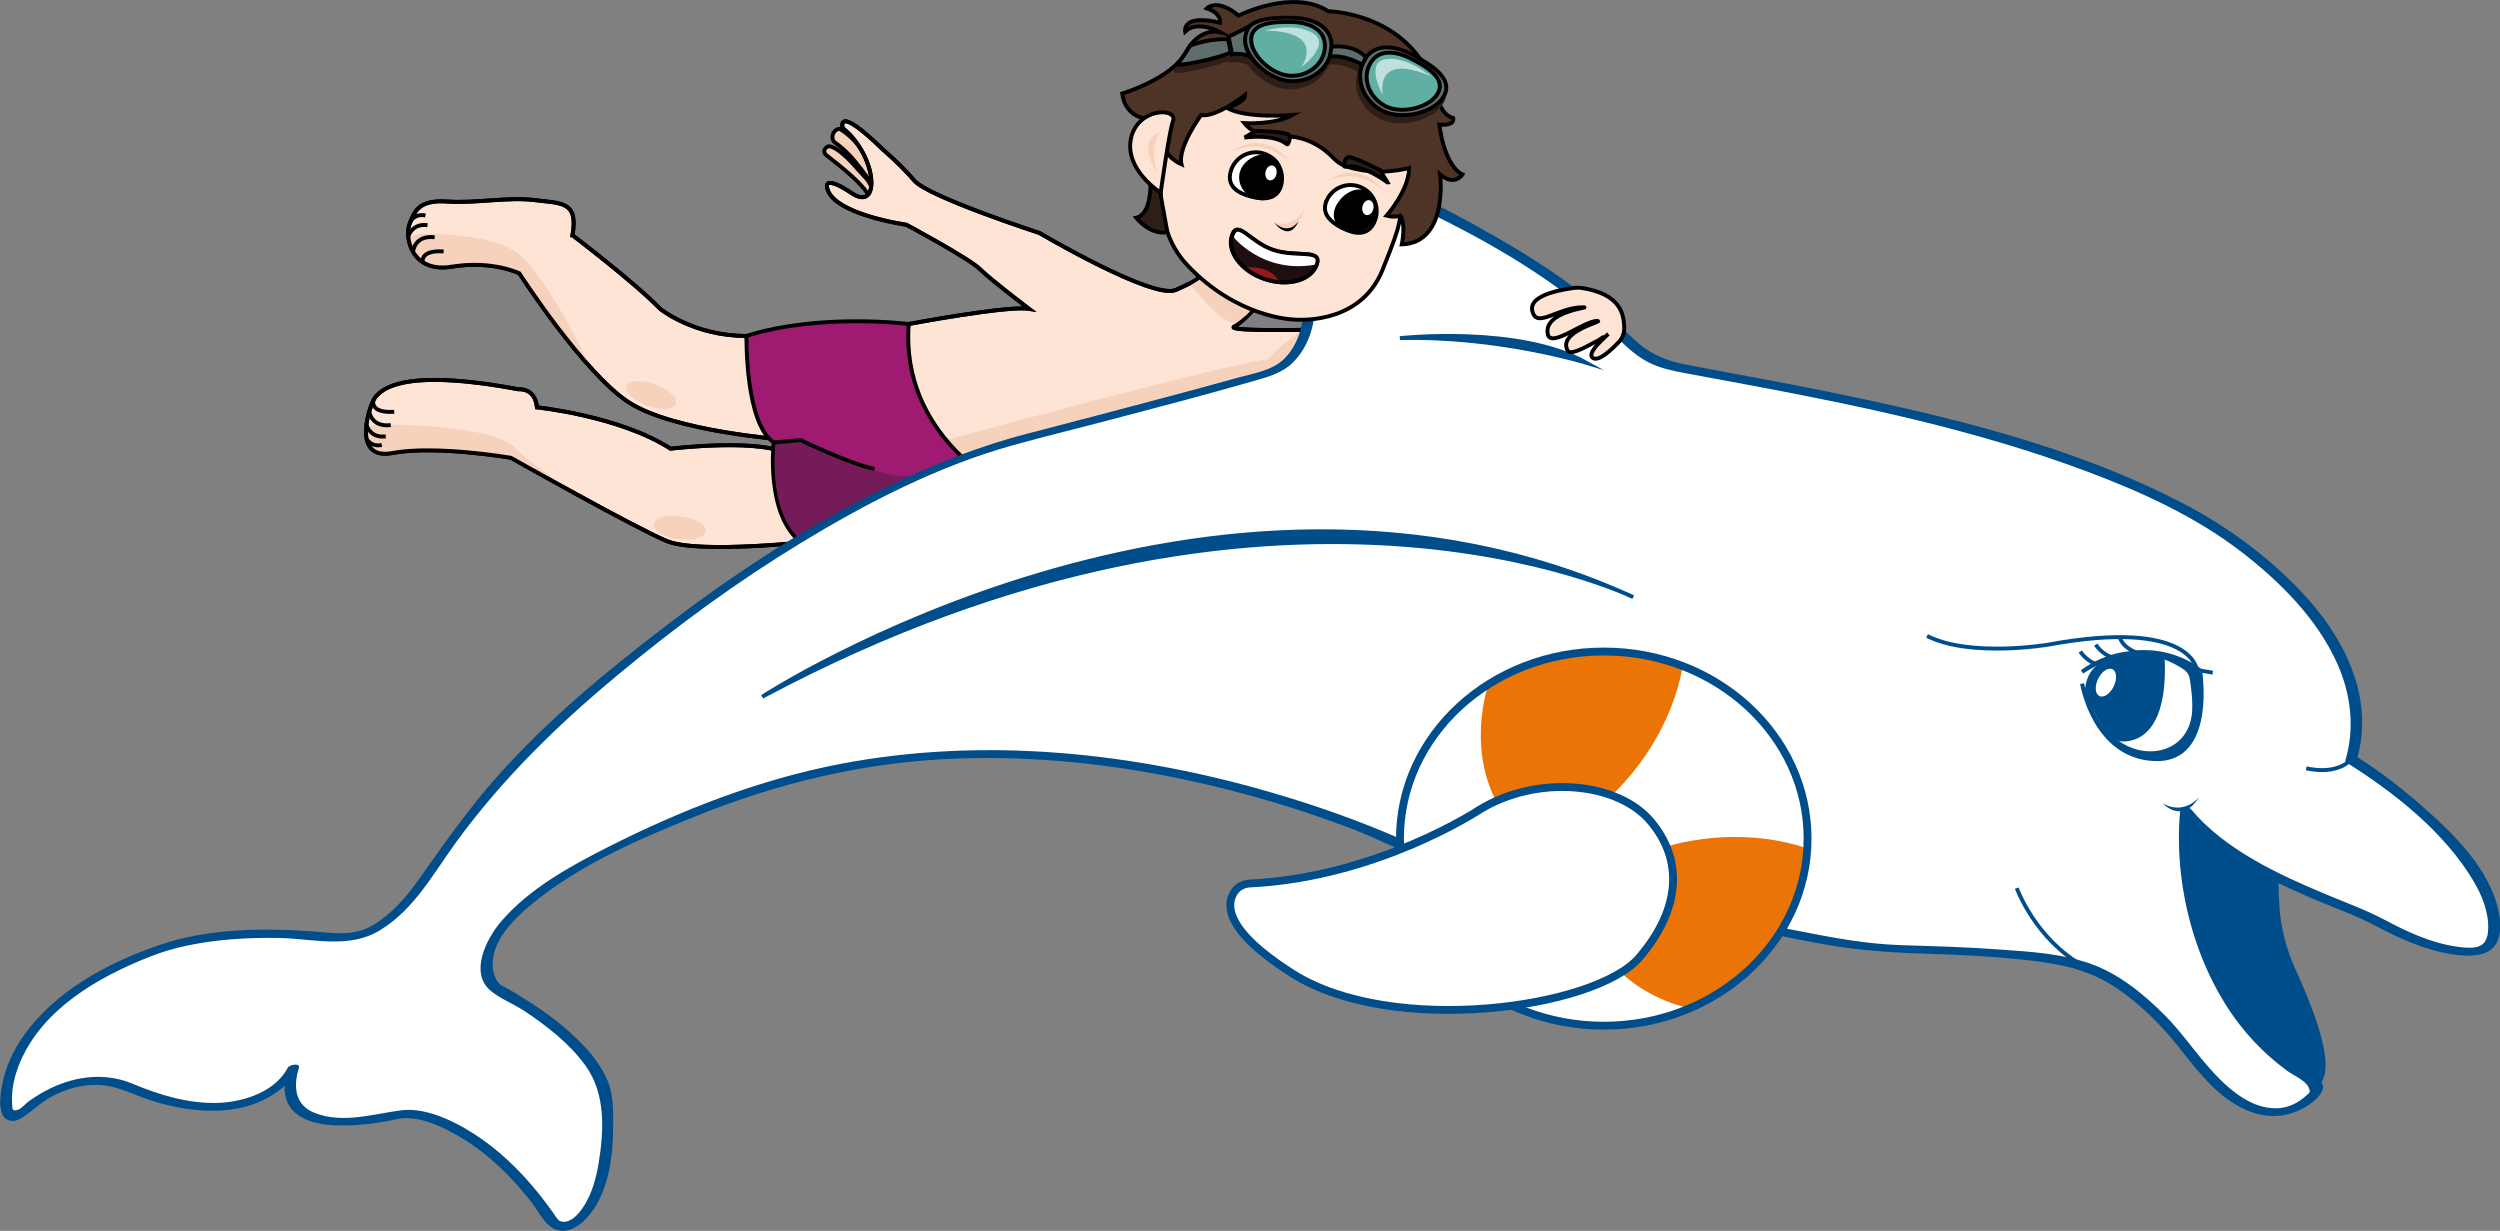 <?xml version="1.0" encoding="UTF-8"?>
<svg xmlns="http://www.w3.org/2000/svg" viewBox="0 0 636.86 313.55">
  <rect x="0" y="0" width="636.86" height="313.55" fill="#808080" stroke="none"/>
  <defs>
    <style>
      .cls-1, .cls-2, .cls-3, .cls-4, .cls-5, .cls-6, .cls-7, .cls-8, .cls-9, .cls-10, .cls-11, .cls-12, .cls-13, .cls-14, .cls-15, .cls-16, .cls-17, .cls-18 {
        stroke-miterlimit: 10;
      }

      .cls-1, .cls-2, .cls-3, .cls-6, .cls-9, .cls-11, .cls-13, .cls-14, .cls-15, .cls-16, .cls-17, .cls-18 {
        stroke: #000;
      }

      .cls-1, .cls-7, .cls-12, .cls-19 {
        fill: #fff;
      }

      .cls-2, .cls-20 {
        fill: #000;
      }

      .cls-3 {
        fill: #4d3426;
      }

      .cls-4 {
        stroke: #2f1e16;
      }

      .cls-4, .cls-16 {
        fill: #2f1e16;
      }

      .cls-5, .cls-7, .cls-8, .cls-10, .cls-12 {
        stroke: #004d8b;
      }

      .cls-5, .cls-8, .cls-13 {
        fill: none;
      }

      .cls-6 {
        fill: #1e0e0f;
      }

      .cls-8, .cls-12 {
        stroke-width: 2px;
      }

      .cls-9 {
        fill: #5f6e6c;
      }

      .cls-21 {
        fill: #bee1dd;
      }

      .cls-21, .cls-20, .cls-22, .cls-23, .cls-24, .cls-25, .cls-26, .cls-19 {
        stroke-width: 0px;
      }

      .cls-10, .cls-25 {
        fill: #004d8b;
      }

      .cls-11 {
        fill: #fde4d5;
      }

      .cls-22 {
        fill: #751b59;
      }

      .cls-23 {
        fill: #ea7406;
      }

      .cls-24 {
        fill: #941919;
      }

      .cls-14, .cls-26 {
        fill: #f6d2bd;
      }

      .cls-15 {
        fill: #60afa2;
      }

      .cls-17 {
        fill: #9e1b71;
      }

      .cls-18 {
        fill: #2d1d14;
      }
    </style>
  </defs>
  <g id="Körper">
    <path class="cls-14" d="M222.04,46.83c-4.03-5.91-6.33-8.36-9.26-10.47-1.31-.94-.74-3.09.82-3.51,0,0,.02,0,.02,0,.16-.04.33,0,.47.08,9.05,5.8,7.91,14.72,7.91,14.72-.63-1.77-2.41-3.28-3.27-4.29-6.09-7.1-7.9-6.03-7.9-6.03,0,0-.7.4-.83,1-.14.64.36,1.09.64,1.31,2.48,1.98,10.87,8.22,11.08,11.51"></path>
    <path class="cls-11" d="M145.84,59.93s16.06,12.2,22.31,18.74c0,0,8.63,6.97,22.01,6.91l41.34-3.04s25.28-4.76,30.64-3.87c0,0-9.82-7.44-12.49-10.11s-18.74-11.3-18.74-11.3c0,0-19.04-2.68-20.23-9.52,0,0-.99-3.39,6.36,1.51s6.47-9.5-2.36-16.62c0,0-1.95-6.43,10.31,5.54,0,0,4.41,3.73,7.94,7.85s31.87,13.34,31.87,13.34c0,0,28.93,17.06,34.72,14.51s5.69-3.04,5.69-3.04l15.5,6.47s-3.82,4.61-6.28,5.88,18.21.83,18.21.83l-1.44,12.55-56.42,22.25-37.56,9.99-29.18,9.03s-29.96,3.42-38.19,0-39.71-21.22-39.71-21.22c0,0-19.25-3.27-30.15-1.21s-5.66-13-4.24-14.41,5.93-7.51,36.32-1.82c0,0,4.24-.48,4.72,4.6,0,0,21.07,2.18,34.02,10.53,0,0,24.22-2.91,30.51,1.82l-1.45-4.12s-28.09-2.06-39.59-9.44-27.97-32.93-27.97-32.93c0,0-6.9-3.39-17.19-1.7-10.29,1.7-12.11-7.51-10.78-10.9s2.42-6.18,9.69-5.69,15.38-1.21,22.16-.36c6.78.85,11.18.21,9.65,8.95Z"></path>
    <path class="cls-26" d="M111.76,68.1s-5.74-1.19-6.78-3.62c-1.16-2.7-1.05-3.29-1.05-3.29l.19-.22c.73-.82,1.76-1.3,2.85-1.33,5.17-.12,20.5.07,26.52,6.22,7.29,7.44,16.55,26.83,16.55,26.83l-11.49-13.96-5.57-8.06-1.4-1.34-3.93-1.16-4.4-.85-11.51.78"></path>
    <path class="cls-26" d="M333.72,86.33l-1.29-2.67s-9.99,6.41-11.29,11.05c0,0,1.97,3.73,3.13,4.6l9.45-12.98Z"></path>
    <path class="cls-26" d="M98.25,115.59s-3.34-.11-4.38-2.55c-1.16-2.7-1.05-3.29-1.05-3.29l.19-.22c.73-.82,1.76-1.3,2.85-1.33,5.17-.12,29.64.02,35.66,6.16,7.29,7.44,26.36,17.5,26.36,17.5l-24.39-12.98-3.37-2.28-7.61-1.03-3.99-.4-5.75-.37-10.62.26"></path>
    <path class="cls-26" d="M241.05,112.1s74.65-20.37,82.7-20.61c4.77-.14,5.19.83,5.19.83l-20.15,7-57.37,15.29-6.04,2.08-5.59-6.64"></path>
    <path class="cls-13" d="M145.84,59.93s16.06,12.2,22.31,18.74c0,0,8.63,6.97,22.01,6.91l41.34-3.04s25.28-4.76,30.64-3.87c0,0-9.82-7.44-12.49-10.11s-18.74-11.3-18.74-11.3c0,0-19.04-2.68-20.23-9.52,0,0-.99-3.39,6.36,1.51s6.47-9.5-2.36-16.62c0,0-1.95-6.43,10.31,5.54,0,0,4.41,3.73,7.94,7.85s31.87,13.34,31.87,13.34c0,0,28.93,17.06,34.72,14.51s5.69-3.04,5.69-3.04l15.5,6.47s-3.82,4.61-6.28,5.88,18.21.83,18.21.83l-1.44,12.55-56.42,22.25-37.56,9.99-29.18,9.03s-29.96,3.42-38.19,0-39.71-21.22-39.71-21.22c0,0-19.25-3.27-30.15-1.21s-5.66-13-4.24-14.41,5.93-7.51,36.32-1.82c0,0,4.24-.48,4.72,4.6,0,0,21.07,2.18,34.02,10.53,0,0,24.22-2.91,30.51,1.82l-1.45-4.12s-28.09-2.06-39.59-9.44-27.97-32.93-27.97-32.93c0,0-6.9-3.39-17.19-1.7-10.29,1.7-12.11-7.51-10.78-10.9s2.42-6.18,9.69-5.69,15.38-1.21,22.16-.36,11.18.21,9.65,8.95Z"></path>
    <path class="cls-26" d="M305.77,71.15l-2.36,1.48s6.8,9.04,11.2,9.86c0,0,3.28-2.24,3.97-3.43l-12.82-7.92Z"></path>
  </g>
  <g id="Badehose">
    <path class="cls-17" d="M190.16,85.57s-.39,22.31,6.96,27.15c0,0-2.22,18.23,6.98,25.51l51.3-14.26s-26.08-12.99-23.9-41.43c0,0-22.67-2.88-41.34,3.04Z"></path>
    <path class="cls-22" d="M232.04,121.25s-7.21,1.3-28.18-8.78l-6.3.71s-1.97,16,5.57,23.48l28.9-15.41Z"></path>
  </g>
  <g id="Mund">
    <path class="cls-10" d="M587.52,276.72s11.79,3.2-3.2-29.53c-2.35-5.14-3.79-10.66-4.16-16.29s-.38-12.16,1.02-16.38c2.77-8.31-23.83-15.71-23.83-15.71l-13.3,8.5,6.65,24.38,17.65,34.36,12.28,9.79,6.89.87,1.97-1.05"></path>
  </g>
  <g id="Körper-2" data-name="Körper">
    <g>
      <path class="cls-19" d="M598.92,193.46s40.57,25.48,36.05,45.72c-.32,1.43-1.48,2.53-2.91,2.87-3.57.83-11.61.86-26.63-7.42-2.24-1.24-4.59-2.29-6.98-3.18-9.07-3.4-31.98-12.82-41.65-24.68,0,0-4.31,47.89,32.69,68.91.92.52,1.14,1.73.44,2.52-3.64,4.17-15.28,13.35-33.29-11.58,0,0-12.04-16.07-25.89-20.5-9.75-3.12-32.94-4.04-45.83-4.32-6.38-.14-12.73-.82-18.99-2.03-26.41-5.12-96.78-18.98-105.31-23.02-10.53-4.99-94.77-43.23-174.57-13.3s-59.85,48.21-59.85,48.21c0,0,27.16,13.85,28.26,28.82.96,12.96-.99,25.93-8.38,31.32-1.84,1.35-4.44.83-5.72-1.06-4.99-7.4-19.36-26.05-38-26.94,0,0-34.36,8.87-27.71-11.64,0,0-9.42,18.29-41.56,4.99,0,0-12.76-7.14-28.48,6.97-.98.88-2.55.38-2.8-.92-1.41-7.3,1.88-28.21,39.03-41.52,0,0,16.07-6.1,44.89-2.77,9.03,1.04,17.51-7.47,23.53-16.54,9.74-14.69,21.13-28.21,34.28-39.96,26.09-23.32,68.68-56.22,114-69.85,0,0,54.32-14.03,65.95-17.73s16.38-29.37-5.11-43.78c-14.73-9.88,3.03-9.34,15.66-8.02,6.85.71,13.56,2.46,19.88,5.21,14.53,6.33,42.71,20.1,60.77,38.64,3.29,3.38,7.5,5.71,12.12,6.62,29.63,5.87,116.98,18.7,151.29,51.47.79.75,1.57,1.5,2.39,2.22,4.78,4.17,25.3,23.71,18.42,46.28Z"></path>
      <path class="cls-25" d="M597.8,194.27c12.14,7.64,24.89,17.68,32.28,30.13,2.17,3.65,3.92,7.89,3.77,12.21-.08,2.3-.68,4.21-3.15,4.68-1.62.3-3.43.07-5.04-.17-6.35-.92-12.4-3.73-18.01-6.71-4.85-2.57-9.92-4.42-14.98-6.53-12.22-5.1-25.87-11.37-34.53-21.75-.65-.78-2.7-.35-2.79.75-1.63,18.52,3.78,39.34,15.13,54.06,2.28,2.96,4.84,5.7,7.64,8.19,1.43,1.28,2.93,2.49,4.48,3.62,1.69,1.23,4.64,2.39,5.51,4.27.58,1.24.22,1.34-.72,2.18-.59.53-1.24,1.02-1.92,1.44-1.66,1.03-3.55,1.64-5.51,1.69-7.14.16-13.35-5.88-17.66-10.85-3.75-4.33-6.91-8.94-10.98-13-5.48-5.48-11.86-10.66-19.3-13.16s-15.04-2.87-22.48-3.43c-8.42-.64-16.85-.85-25.29-1.12-8.62-.28-17.01-1.84-25.45-3.49-27.99-5.47-56.07-10.8-83.79-17.55-6.5-1.58-12.41-3.5-18.5-6.16-10.4-4.53-21.13-8.32-32.01-11.51-35.59-10.43-73.71-14.47-110.35-7.47-20.57,3.93-40.59,11.74-59.24,21.18-9.77,4.95-20.3,10.7-27.46,19.22-3.43,4.07-7.91,12.67-2.58,17.29,2.44,2.12,6.02,3.47,8.73,5.27,5.74,3.82,11.41,8.22,15.5,13.84,5.2,7.15,4.78,16.46,3.41,24.86-.74,4.49-2.09,9.26-5.1,12.78-1.08,1.26-2.89,2.74-4.73,2.04-.68-.26-1.17-1.32-1.61-1.9-.82-1.1-1.59-2.23-2.43-3.32-4.46-5.82-9.64-11.22-15.63-15.48-5.51-3.9-13.86-8.45-20.89-7.52s-14.91,3.48-22.04.62c-5.03-2.01-5.38-6.78-3.94-11.44.41-1.34-2.41-.84-2.84-.02-3.18,6.09-11.16,8.68-17.5,8.93-7.65.31-15.22-2-22.19-4.93-4.11-1.72-8.62-2.08-12.99-1.31-3.72.65-7.24,2.08-10.48,4.01-.96.57-1.89,1.18-2.8,1.83-.81.58-1.81,1.79-2.72,2.14-1.63.61-1.45-.36-1.53-1.46-.26-3.59.62-7.29,2-10.57,5.74-13.65,20.04-21.84,33.19-26.97,2.9-1.13,5.84-2.08,9.58-2.85,7.6-1.56,15.45-2.03,23.19-1.89,8.83.16,17.78,2.89,25.79-1.99,8.69-5.29,13.61-14.53,19.43-22.51,11.75-16.1,25.8-29.8,41.09-42.5s30.39-23.75,46.85-33.75c16.72-10.16,34.83-19.48,53.75-24.75,8.33-2.32,16.75-4.35,25.11-6.56,11.92-3.14,23.86-6.26,35.72-9.66,3.89-1.12,7.74-2.04,10.69-5,3.83-3.85,5.52-9.51,5.58-14.83.08-6.66-2.24-13.16-6.21-18.47-2.47-3.3-5.54-6.08-8.91-8.43-1.25-.87-7.46-4.56-4.89-6.38,2.15-1.52,7.24-.85,9.66-.76,4.28.16,8.61.5,12.84,1.2,9.03,1.48,17.28,5.2,25.46,9.15,16.71,8.07,33.26,17.66,46.9,30.36,3.26,3.04,6.1,6.27,10.15,8.3,2.87,1.44,5.92,2.06,9.04,2.66,5.04.96,10.09,1.87,15.14,2.81,29.57,5.5,59.27,11.72,87.5,22.31,13.69,5.14,27.34,11.34,39.01,20.27,9.9,7.58,19.59,17.21,24.7,28.74,3.45,7.79,4.43,16.19,2.06,24.43-.38,1.3,2.58.96,2.93-.25,4.5-15.62-3.25-30.93-13.8-42.17-8.77-9.35-19.07-16.95-30.42-22.87-28.12-14.68-59.86-22.22-90.74-28.55-11.97-2.45-24.01-4.55-36-6.86-4.47-.86-8.52-2.36-12.02-5.37s-6.95-6.7-10.7-9.79c-7.69-6.33-16.05-11.82-24.67-16.78-15.11-8.69-31.46-17.43-49.04-19.1-3.82-.36-7.67-.63-11.51-.55-2.57.05-5.55.12-7.91,1.3-6.4,3.2,3.19,8.79,5.64,10.65,6.54,4.96,11.38,12.13,12.6,20.33.89,6.02-.18,13.18-4.59,17.7-3.09,3.17-8.2,3.88-12.31,5.03-6.01,1.69-12.05,3.31-18.08,4.92-11.71,3.13-23.44,6.2-35.18,9.25-13.96,3.62-27.36,9.21-40.19,15.75-18.37,9.36-35.66,20.78-52.02,33.3-15.06,11.52-29.92,23.81-42.57,37.98-7.41,8.3-13.7,17.27-20.1,26.33-3.18,4.49-6.93,8.91-11.7,11.77-5.21,3.13-10.2,2.02-15.95,1.63-12.5-.86-26.15-.68-38.18,3.37-13.17,4.44-27,11.78-35.12,23.45-2.59,3.72-4.56,7.92-5.36,12.4-.45,2.48-1.4,8.22,1.97,9.02,1.13.27,2.2-.14,3.13-.75,2.65-1.75,4.81-3.95,7.67-5.45,3.53-1.85,7.47-2.99,11.48-2.92,5.12.1,9.49,2.7,14.29,4.17,10.96,3.38,24.48,4.23,33.57-4.04,1.32-1.2,2.63-2.6,3.47-4.2l-2.84-.02c-1.34,4.36-1.29,9.18,2.88,11.93,3.72,2.45,8.71,2.62,13.01,2.48,4.04-.13,8.09-.74,12.04-1.6,5.42-1.19,12.24,2.26,16.78,5.03,6.83,4.18,12.58,9.96,17.49,16.24,1.58,2.02,3.09,5.27,5.37,6.53,2.88,1.58,5.83.16,7.97-1.93,6.32-6.16,7.41-16.35,7.41-24.69,0-3.7,0-7.51-1.45-10.98-1.27-3.03-3.22-5.73-5.41-8.16-4.5-5-10.03-9.09-15.7-12.65-1.75-1.1-3.53-2.23-5.39-3.16-.54-.27-.85-.45-.76-.37-1.49-1.37-2.06-3.71-1.99-5.73.24-6.02,5.43-11.09,9.72-14.68,12.15-10.15,27.41-16.71,41.95-22.58,21.29-8.6,43.15-13.8,66.14-14.69,19.97-.77,40.04,1.35,59.56,5.57,14.25,3.08,28.29,7.25,41.91,12.47,6.19,2.37,12.18,5.66,18.51,7.6,11.26,3.45,22.96,5.71,34.47,8.17,15.07,3.23,30.18,6.29,45.3,9.29,6.3,1.25,12.61,2.49,18.92,3.72,9.24,1.8,18.34,2.56,27.74,2.84,8.98.27,17.99.7,26.92,1.7,8.27.93,15.75,2.44,22.74,7.23,5.75,3.94,10.88,8.96,15.23,14.41s8.8,11.58,15.17,15.29c4.18,2.44,9.07,3.57,13.78,2.1,2.7-.84,6.3-2.79,7.8-5.34,1.98-3.34-3.74-5.26-5.81-6.72-3.45-2.44-6.61-5.26-9.44-8.39-5.01-5.56-8.92-12.05-11.73-18.98-4.14-10.22-6.15-21.38-6.22-32.39-.01-1.74,0-3.49.15-5.22l-2.79.75c8.26,9.89,20.86,16,32.46,21.07,5.83,2.55,11.84,4.58,17.47,7.57s12.07,5.94,18.66,7.02c3,.49,7,.89,9.78-.67,4.1-2.31,3.21-8.56,2.06-12.33-2.93-9.62-10.83-17.47-18.15-23.96-5.52-4.9-11.44-9.5-17.7-13.44-1.02-.64-3.6.77-2.25,1.62Z"></path>
    </g>
  </g>
  <g id="Schwimmring">
    <ellipse class="cls-7" cx="408.55" cy="213.63" rx="51.92" ry="47.66"></ellipse>
    <path class="cls-23" d="M379.16,174.34s-6.32,17.86,3.92,33.06,40.6-9.06,45.59-37.72c0,0-25.94-10.86-49.51,4.66Z"></path>
    <path class="cls-23" d="M430.51,256.83s-16.68-2.62-25.07-18.92c-8.39-16.3,27.51-31.2,55.03-21.76,0,0-.92,28.41-29.96,40.68Z"></path>
    <ellipse class="cls-8" cx="408.55" cy="213.63" rx="51.92" ry="47.66"></ellipse>
  </g>
  <g id="Flosse">
    <path class="cls-12" d="M376.86,206.3s-25.97,17.2-58.45,18.76c-1.53.07-3,.78-3.89,2.03-2.14,3.03-2.95,9.7,14.71,20.91,25.44,16.14,77.23,8.9,88.33-4.04,10.39-12.11,11.43-24.55,3.03-34.64s-28.92-12.11-43.72-3.03Z"></path>
  </g>
  <g id="Auge">
    <path class="cls-10" d="M539.91,188.3s12.18,2.64,11.01-20.92c0,0-6.49-1.35-12.82.86-.9.32-1.81.71-2.69,1.18,0,0-3.63,1.19-3.82,7.11,0,0,4.14,9.99,8.31,11.76Z"></path>
    <path class="cls-5" d="M546.89,166.98s-6.12-.95-6.98-4.98"></path>
    <path class="cls-5" d="M539.91,167.7s-3.31.35-6.05-3.47"></path>
    <path class="cls-10" d="M530.4,174.19s3.04,18.53,18.43,19.19c15.39.67,11.63-22.56,11.63-22.56,0,0-12.77-10.83-30.06.33,0,0,12.53-10.22,26.2-1.01.91.61,1.52,1.58,1.71,2.66.37,2.19.89,6.13.55,9.18-1.08,9.61-11.45,12.71-19.4,7.19-3.6-2.5-7.22-6.97-9.06-14.99Z"></path>
    <path class="cls-5" d="M529.93,165.97s2.05,3.24,5.48,3.45"></path>
    <ellipse class="cls-19" cx="536.44" cy="173.86" rx="3.8" ry="2.21" transform="translate(145.61 580.37) rotate(-64.08)"></ellipse>
  </g>
  <g id="Konturen">
    <path class="cls-10" d="M194.17,177.49s114.3-74.54,221.88-25.38c0,0-90.77-44.63-221.88,25.38Z"></path>
    <path class="cls-10" d="M356.62,86.14s30.27-3.36,47.58,6.3c0,0-22.58-6.98-47.58-6.3Z"></path>
    <path class="cls-5" d="M513.76,226.24s4.67,13,17,19.86"></path>
    <path class="cls-5" d="M563.68,171.36l-4.03-.68s-1.26-13.22-37.94-6.45c0,0-19.86,3.35-30.8-2.23"></path>
    <path class="cls-5" d="M598.92,193.46s-3.14,4.07-11.42,2.26"></path>
    <path class="cls-25" d="M551,204.7s4.91,5.4,9.21-1.66c0,0-3.59,4.71-9.21,1.66Z"></path>
  </g>
  <g id="Gesicht">
    <path class="cls-11" d="M298.82,30.81s-3.34,8.54-3.14,18.26c.13,6.31,1.74,13.11,6.71,18.4,12.63,13.46,26.83,13.9,26.83,13.9,0,0,17.08,2.05,22.98-12.64s3.19-9.22,6.63-24.05-56.17-33.78-60.01-13.87Z"></path>
    <path class="cls-11" d="M402.86,73.32c-.23-.04-1.43-.03-1.65,0-1.91.28-11.81,1.48-10.88,5.81,1.04,4.85,6.37-.88,12.96-.85,2.64.01-10.23.9-9,6.84.77,3.73,9.45-3.58,12.73-3.37,1.6.1-10.45,2.75-7.63,7.62.85,1.47,6.49-2.12,7.57-2.56.03-.01,2.85-1.84,2.83-1.81-.58.65-6.02,5.08-3.92,6.24,1.56.86,4.88-2.42,6.47-4.06.95-.98,1.45-2.29,1.42-3.65-.1-3.73-.99-8.6-10.91-10.2Z"></path>
    <path class="cls-1" d="M326.39,47.13c-.92,3.57-4.08,3.88-7.65,2.96s-6.18-2.73-5.26-6.29,4.56-5.71,8.12-4.79,5.71,4.56,4.79,8.12Z"></path>
    <path class="cls-2" d="M326.17,44.75c0,3.17-2.05,5.75-4.57,5.75s-5.44-2.16-5.44-5.33,3.31-5.33,5.83-5.33,4.17,1.74,4.17,4.92Z"></path>
    <path class="cls-1" d="M338.09,50.8c-1.66,3.29.51,5.61,3.8,7.27s6.44,2.03,8.1-1.26.34-7.3-2.95-8.96-7.3-.34-8.96,2.95Z"></path>
    <path class="cls-2" d="M341.91,51.03c-2.09,2.39-2.18,4.87-.29,6.53s5.06,1.88,7.16-.51,2.08-5.66.18-7.33-4.96-1.08-7.05,1.3Z"></path>
    <path class="cls-6" d="M335.35,67.36c-1.41,4.09-7.37,5.74-13.31,3.69s-9.62-7.02-8.21-11.11,4.38,1.64,10.32,3.69,12.6-.36,11.2,3.72Z"></path>
    <path class="cls-24" d="M317.01,68.22s6.39-1.18,8.93,3.67c0,0-8.59-1.95-8.93-3.67Z"></path>
    <path class="cls-19" d="M313.83,59.95s7.61,10.07,21.52,7.41c0,0,1.64-2.84-3.84-2.69-5.48.15-11.98-2.26-14.15-5.14s-3.52.41-3.52.41Z"></path>
    <path class="cls-13" d="M335.48,67.37c-1.41,4.09-7.37,5.74-13.31,3.69s-9.62-7.02-8.21-11.11,4.38,1.64,10.32,3.69,12.6-.36,11.2,3.72Z"></path>
    <path class="cls-26" d="M324.6,56.68s5.24,2.14,8.04-4.25c0,0-2.56,9.52-8.04,4.25Z"></path>
    <path class="cls-20" d="M324.6,56.68s3.75,5.38,6.3-.5c0,0-2.34,4.11-6.3.5Z"></path>
    <ellipse class="cls-19" cx="323.75" cy="44.05" rx="1.93" ry="1.42" transform="translate(211.34 350.83) rotate(-77.62)"></ellipse>
    <ellipse class="cls-19" cx="348.44" cy="52.89" rx="1.93" ry="1.42" transform="translate(222.1 381.89) rotate(-77.62)"></ellipse>
  </g>
  <g id="Haare">
    <path id="Haare-2" data-name="Haare" class="cls-3" d="M291.1,30.05s-4.49-.69-5.22-6.21c0,0,12.7-3.86,16.2-10.49s8.75-5.15,8.75-5.15c0,0-5.8-3.22-8.93-.14,0,0-.91-4.65,8.93-2.25,0,0,.45-2.39-3.41-3.68,0,0,2.58-2.76,8.1,1.84,0,0,13.87-6.99,22.85-1.1,0,0,20.58.25,27.02,19.35,0,0,1.1,7.05,4.78,7.83,0,0,.74,2.07-3.5,1.7,0,0,1.1,10.31,5.89,12.7,0,0-2.02,3.13-5.7,0,0,0,2.2,17.39-9.76,17.81,0,0,1.11-5.11-.36-7.32,0,0-1.29.55-3.5,0,0,0,5.76-6.63,5.73-12.15,0,0-7.95,2.33-16.09-.43-1.21-.41-2.3-1.13-3.17-2.06-2.02-2.15-6.99-6.35-14.44-5.47,0,0-5.34.23-8.28-3.45,0,0,7.73.46,12.24-2.07,0,0-11.68.97-16.65-1.79,0,0,4.59-1.38,4.6-3.31,0,0-7.36,5.79-11.23,5.11,0,0-6.07,8.33-4.97,12.56,0,0-4.7-2.08-3.93-5.03s-5.94-6.8-5.94-6.8Z"></path>
    <path class="cls-16" d="M293.07,47.03s.24,7.62-3.65,8.44c0,0,3.6,4.55,7.96,3.67l-1.71-9.4s.03-1.51-2.6-2.71Z"></path>
    <path class="cls-11" d="M295.68,49.07s2.16-15.58,3.14-18.26c1.26-3.47-9.07-3.46-10.72,4.51s7.58,13.76,7.58,13.76"></path>
    <path class="cls-26" d="M294.85,44.05s-5.87-7.8.82-10.5c0,0-3.19,3.95-.82,10.5Z"></path>
    <path class="cls-18" d="M317.03,35.04s7.45-1.06,10.74,1.67c.11.09.28.07.35-.06.33-.58.66-1.58.24-2.25-.53-.84-8.41-1.08-8.41-1.08l-2.92,1.72Z"></path>
    <path class="cls-18" d="M353.43,46.46s-6.31-4.81-10.73-3.99c-.15.03-.29-.08-.29-.23,0-.7.21-1.8.93-2.19.92-.5,8.29,3.33,8.29,3.33l1.81,3.08Z"></path>
  </g>
  <g id="Schwimmbrille">
    <path class="cls-4" d="M338.65,13.49c-.11,4.97-4.69,8.9-10.23,8.78s-12.06-6.04-11.95-11.01,6.78-5.29,12.32-5.16,9.98,2.42,9.86,7.39Z"></path>
    <path class="cls-4" d="M346.85,17.14c-2.3,4.41-.19,10.06,4.72,12.63s13.48.54,15.78-3.87c2.3-4.41-3.38-7.9-8.29-10.47s-9.9-2.7-12.21,1.71Z"></path>
    <path class="cls-4" d="M318.23,16.2s-2.09-1.37-4.9-.77l-.9-4.51s2.2-1.04,5.28-2.62c0,0-2.8,3.56.52,7.9Z"></path>
    <path class="cls-4" d="M312.29,11.58s-4.43-.39-9.71,1.63c0,0-1.64,3.38-3,4.59s11.45-1.6,13.36-2.94l-.65-3.28Z"></path>
    <path class="cls-4" d="M338.65,13.49s5.46-.93,8.78,2.71l-.99,1.87s-4.13-2.61-8.24-2.1l.45-2.48Z"></path>
    <path class="cls-4" d="M336.95,13.45c-.1,4.21-3.97,7.54-8.66,7.43s-10.22-5.11-10.12-9.32,5.74-4.48,10.43-4.37c4.69.11,8.45,2.05,8.35,6.26Z"></path>
    <path class="cls-4" d="M348.31,18.05c-1.89,3.77-.01,8.52,4.18,10.62,4.19,2.1,11.42.26,13.31-3.51s-2.98-6.64-7.17-8.74-8.43-2.14-10.31,1.63Z"></path>
    <path class="cls-9" d="M339.21,11.92c-.11,4.97-4.69,8.9-10.23,8.78-5.54-.13-12.06-6.04-11.95-11.01s6.78-5.29,12.32-5.16,9.98,2.42,9.86,7.39Z"></path>
    <path class="cls-9" d="M347.41,15.57c-2.3,4.41-.19,10.06,4.72,12.63s13.48.54,15.78-3.87c2.3-4.41-3.38-7.9-8.29-10.47s-9.9-2.7-12.21,1.71Z"></path>
    <path class="cls-9" d="M318.79,14.63s-2.09-1.37-4.9-.77l-.9-4.51s2.2-1.04,5.28-2.62c0,0-2.8,3.56.52,7.9Z"></path>
    <path class="cls-9" d="M312.86,10.01s-4.43-.39-9.71,1.63c0,0-1.89,3.35-3.25,4.56s11.7-1.57,13.61-2.91l-.65-3.28Z"></path>
    <path class="cls-9" d="M339.21,11.92s5.46-.93,8.78,2.71l-.99,1.87s-4.13-2.61-8.24-2.1l.45-2.48Z"></path>
    <path class="cls-15" d="M337.51,11.87c-.1,4.21-3.97,7.54-8.66,7.43s-10.22-5.11-10.12-9.32,5.74-4.48,10.43-4.37,8.45,2.05,8.35,6.26Z"></path>
    <path class="cls-15" d="M348.88,16.47c-1.89,3.77-.01,8.52,4.18,10.62s11.42.26,13.31-3.51c1.89-3.77-2.98-6.64-7.17-8.74s-8.43-2.14-10.31,1.63Z"></path>
    <path class="cls-21" d="M322.19,7.8s7.6-2.25,12.31.69-3.04,8.67-3.04,8.67c0,0,6.76-9.18-9.28-9.36Z"></path>
    <path class="cls-21" d="M364.55,19.48s-6.02-5.16-11.51-4.42-.78,9.15-.78,9.15c0,0-2.41-11.14,12.3-4.74Z"></path>
  </g>
  <g id="Konturen-2" data-name="Konturen">
    <path class="cls-26" d="M313.51,38.79s7.99-6.74,15.12,2.55c0,0-6.71-6.89-15.12-2.55Z"></path>
    <ellipse class="cls-26" cx="173.17" cy="134.46" rx="2.91" ry="6.67" transform="translate(15.74 287.04) rotate(-81.93)"></ellipse>
    <ellipse class="cls-26" cx="165.89" cy="100.63" rx="2.91" ry="6.67" transform="translate(14.92 222.51) rotate(-70.16)"></ellipse>
    <path class="cls-26" d="M337.76,46.37s7.99-6.74,15.12,2.55c0,0-6.71-6.89-15.12-2.55Z"></path>
    <path class="cls-13" d="M95.12,102.04s-.96,3.26,5.3,2.86"></path>
    <path class="cls-13" d="M94.06,104.76s.41,4.13,5.48,3.53"></path>
    <path class="cls-13" d="M93.4,108.35s.93,3.35,4.86,2.8"></path>
    <path class="cls-13" d="M93.4,111.78s1.05,2.17,3.85,1.58"></path>
    <path class="cls-13" d="M107.71,66.91s-.96-3.26,5.3-2.86"></path>
    <path class="cls-13" d="M105.25,63.97s.41-4.13,5.48-3.53"></path>
    <path class="cls-13" d="M104.04,60.17s.93-3.35,4.86-2.8"></path>
    <path class="cls-13" d="M104.54,56.48s1.05-2.17,3.85-1.58"></path>
    <path class="cls-13" d="M222.77,119.45c-6.02-1.16-18.86-7.35-18.86-7.35l-6.8.62"></path>
  </g>
</svg>
